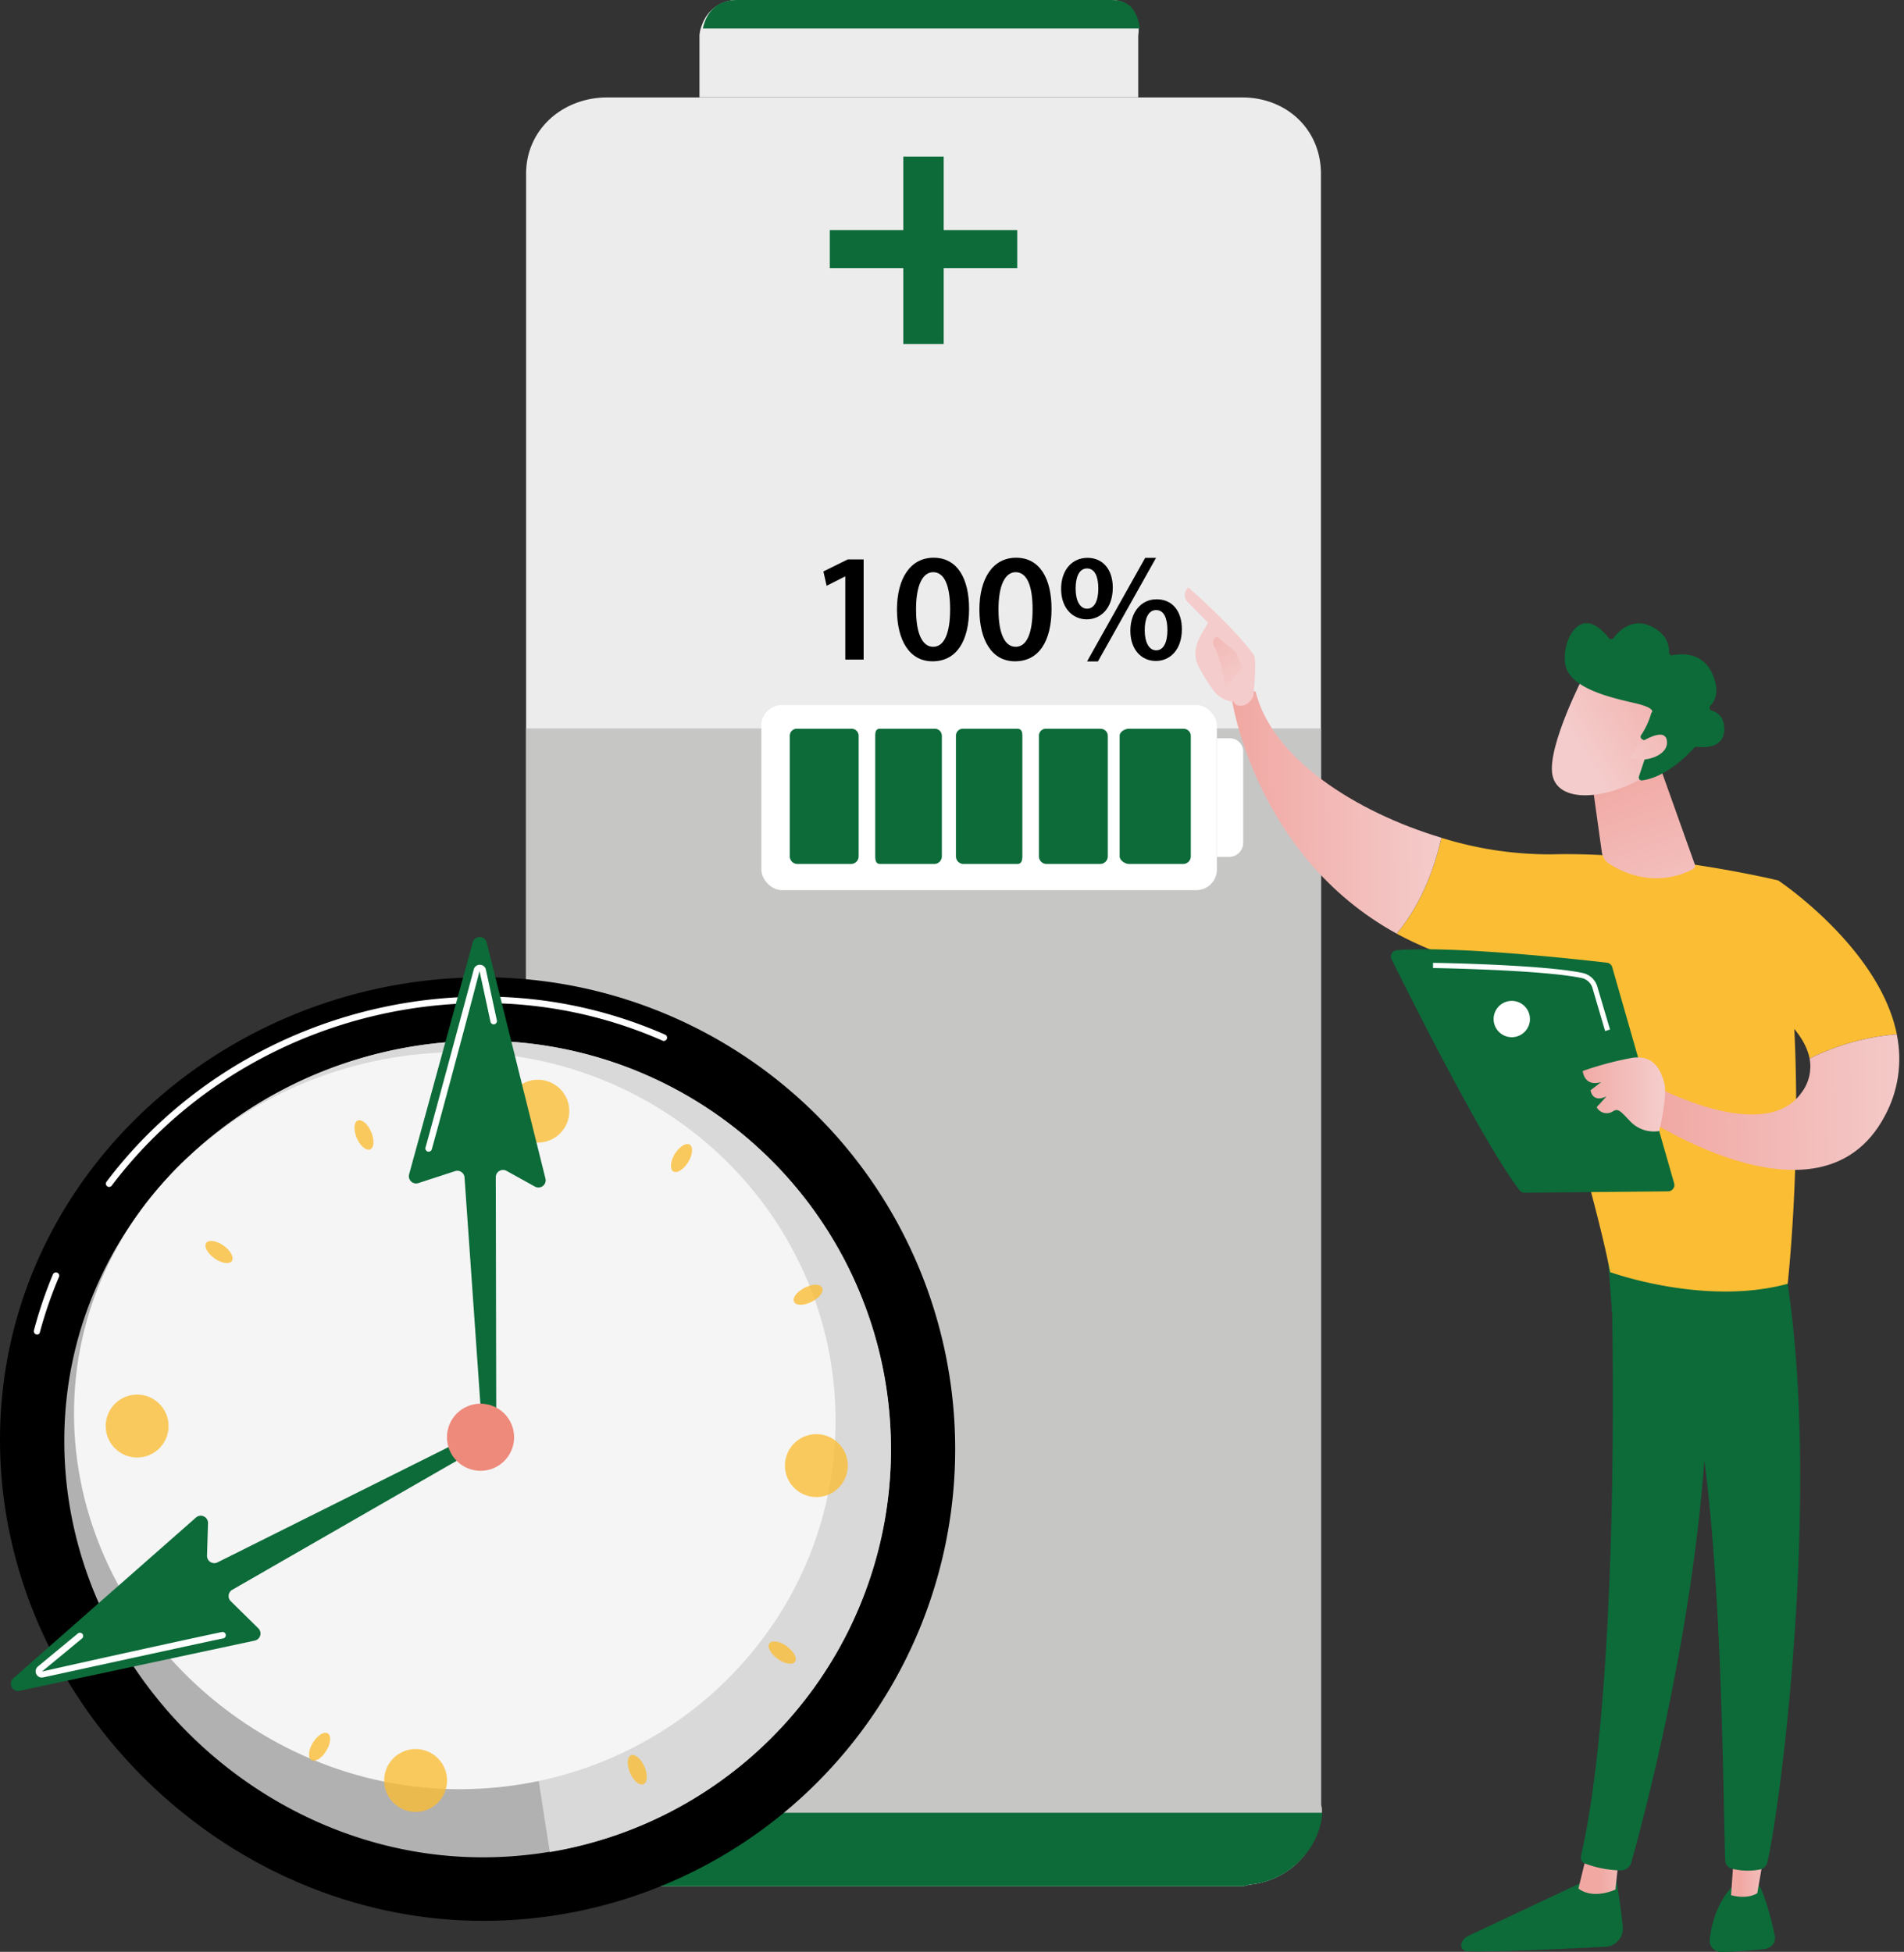 <svg xmlns="http://www.w3.org/2000/svg" xmlns:xlink="http://www.w3.org/1999/xlink" viewBox="0 0 499.04 511.58">
  <rect x="0" y="0" width="499.04" height="511.58" fill="#333333" stroke="none"/>
  <defs>
    <style>
      .cls-1 {
        fill: none;
      }

      .cls-2 {
        fill: #ececec;
      }

      .cls-3 {
        fill: #0c6b39;
      }

      .cls-4 {
        fill: #c6c6c5;
      }

      .cls-5 {
        fill: #fff;
      }

      .cls-6 {
        fill: #b1b1b1;
      }

      .cls-7 {
        fill: #d9d9d9;
      }

      .cls-8 {
        fill: #f5f5f5;
      }

      .cls-9 {
        opacity: 0.78;
      }

      .cls-10 {
        clip-path: url(#clip-path);
      }

      .cls-11 {
        fill: #fbbd33;
      }

      .cls-12 {
        clip-path: url(#clip-path-2);
      }

      .cls-13 {
        clip-path: url(#clip-path-3);
      }

      .cls-14 {
        clip-path: url(#clip-path-4);
      }

      .cls-15 {
        clip-path: url(#clip-path-5);
      }

      .cls-16 {
        clip-path: url(#clip-path-6);
      }

      .cls-17 {
        clip-path: url(#clip-path-7);
      }

      .cls-18 {
        clip-path: url(#clip-path-8);
      }

      .cls-19 {
        clip-path: url(#clip-path-9);
      }

      .cls-20 {
        clip-path: url(#clip-path-10);
      }

      .cls-21 {
        clip-path: url(#clip-path-11);
      }

      .cls-22 {
        clip-path: url(#clip-path-12);
      }

      .cls-23 {
        clip-path: url(#clip-path-13);
      }

      .cls-24 {
        fill: url(#Degradado_sin_nombre_44);
      }

      .cls-25 {
        clip-path: url(#clip-path-14);
      }

      .cls-26 {
        fill: url(#Degradado_sin_nombre_54);
      }

      .cls-27 {
        clip-path: url(#clip-path-15);
      }

      .cls-28 {
        fill: url(#Degradado_sin_nombre_54-2);
      }

      .cls-29 {
        clip-path: url(#clip-path-16);
      }

      .cls-30 {
        fill: url(#Degradado_sin_nombre_54-3);
      }

      .cls-31 {
        clip-path: url(#clip-path-17);
      }

      .cls-32 {
        fill: url(#Degradado_sin_nombre_54-4);
      }

      .cls-33 {
        clip-path: url(#clip-path-18);
      }

      .cls-34 {
        fill: url(#Degradado_sin_nombre_54-5);
      }

      .cls-35 {
        clip-path: url(#clip-path-19);
      }

      .cls-36 {
        fill: url(#Degradado_sin_nombre_54-6);
      }

      .cls-37 {
        clip-path: url(#clip-path-20);
      }

      .cls-38 {
        fill: url(#Degradado_sin_nombre_54-7);
      }

      .cls-39 {
        clip-path: url(#clip-path-21);
      }

      .cls-40 {
        fill: url(#Degradado_sin_nombre_54-8);
      }

      .cls-41 {
        clip-path: url(#clip-path-22);
      }

      .cls-42 {
        fill: url(#Degradado_sin_nombre_54-9);
      }

      .cls-43 {
        clip-path: url(#clip-path-23);
      }

      .cls-44 {
        fill: url(#Degradado_sin_nombre_54-10);
      }
    </style>
    <clipPath id="clip-path">
      <rect class="cls-1" x="27.7" y="365.53" width="16.48" height="16.48"/>
    </clipPath>
    <clipPath id="clip-path-2">
      <rect class="cls-1" x="205.73" y="375.89" width="16.48" height="16.48"/>
    </clipPath>
    <clipPath id="clip-path-3">
      <rect class="cls-1" x="100.69" y="458.42" width="16.49" height="16.48"/>
    </clipPath>
    <clipPath id="clip-path-4">
      <rect class="cls-1" x="132.73" y="283" width="16.49" height="16.48"/>
    </clipPath>
    <clipPath id="clip-path-5">
      <rect class="cls-1" x="164.52" y="459.99" width="4.99" height="7.74"/>
    </clipPath>
    <clipPath id="clip-path-6">
      <rect class="cls-1" x="92.9" y="293.6" width="4.99" height="7.74"/>
    </clipPath>
    <clipPath id="clip-path-7">
      <rect class="cls-1" x="201.44" y="430.25" width="7.13" height="5.84"/>
    </clipPath>
    <clipPath id="clip-path-8">
      <rect class="cls-1" x="53.84" y="325.24" width="7.13" height="5.84"/>
    </clipPath>
    <clipPath id="clip-path-9">
      <rect class="cls-1" x="208.03" y="336.74" width="7.57" height="5.25"/>
    </clipPath>
    <clipPath id="clip-path-10">
      <rect class="cls-1" x="46.81" y="419.34" width="7.57" height="5.25"/>
    </clipPath>
    <clipPath id="clip-path-11">
      <rect class="cls-1" x="175.87" y="299.84" width="5.56" height="7.35"/>
    </clipPath>
    <clipPath id="clip-path-12">
      <rect class="cls-1" x="80.98" y="454.14" width="5.56" height="7.35"/>
    </clipPath>
    <clipPath id="clip-path-13">
      <path class="cls-1" d="M117.15,376.7a8.8,8.8,0,1,0,8.8-8.8,8.79,8.79,0,0,0-8.8,8.8"/>
    </clipPath>
    <linearGradient id="Degradado_sin_nombre_44" data-name="Degradado sin nombre 44" x1="-1236.19" y1="6987.5" x2="-1235.19" y2="6987.5" gradientTransform="matrix(-45.75, 0, 0, 45.75, -56331.24, -319330.4)" gradientUnits="userSpaceOnUse">
      <stop offset="0" stop-color="#f1a8a3"/>
      <stop offset="1" stop-color="#ee8a7b"/>
    </linearGradient>
    <clipPath id="clip-path-14">
      <path class="cls-1" d="M413.71,495c4,3,9.69.25,9.69.25l.92-8.44L416,485.58Z"/>
    </clipPath>
    <linearGradient id="Degradado_sin_nombre_54" data-name="Degradado sin nombre 54" x1="-1236.19" y1="6987.42" x2="-1235.19" y2="6987.42" gradientTransform="translate(-12784.56 75166.81) rotate(180) scale(10.69)" gradientUnits="userSpaceOnUse">
      <stop offset="0" stop-color="#f4cccb"/>
      <stop offset="1" stop-color="#f1a8a3"/>
    </linearGradient>
    <clipPath id="clip-path-15">
      <path class="cls-1" d="M453.71,496.73c4.58,1.2,6.88-.54,6.88-.54l2.21-12.78-8.11-.42Z"/>
    </clipPath>
    <linearGradient id="Degradado_sin_nombre_54-2" x1="-1236.19" y1="6987.46" x2="-1235.19" y2="6987.46" gradientTransform="matrix(-9.23, 0, 0, -9.23, -10944.19, 64963.3)" xlink:href="#Degradado_sin_nombre_54"/>
    <clipPath id="clip-path-16">
      <path class="cls-1" d="M322.84,183.13s5.89,41.06,43.23,61.58c7.05-8.34,10.32-18.9,11.72-25.14-22.44-6.74-44.36-20.76-48.68-38.26a5.27,5.27,0,0,0-2-.36,5.41,5.41,0,0,0-4.31,2.18"/>
    </clipPath>
    <linearGradient id="Degradado_sin_nombre_54-3" x1="-1236.19" y1="6987.5" x2="-1235.19" y2="6987.5" gradientTransform="translate(-67119.67 381736.17) rotate(-180) scale(54.6)" xlink:href="#Degradado_sin_nombre_54"/>
    <clipPath id="clip-path-17">
      <path class="cls-1" d="M311.16,157.63l5.47,5.58c-1.11,2.06-2.48,3.8-3.1,6.28a7.54,7.54,0,0,0,.81,5.57,65.07,65.07,0,0,0,3.52,5.65,7.51,7.51,0,0,0,5.66,3.27c-.28.92,3.09,2.29,5-1.5.05-1.81,1.07-9.56,0-11-5.83-7.79-17.08-17.51-17.08-17.51a2.65,2.65,0,0,0-.3,3.69"/>
    </clipPath>
    <linearGradient id="Degradado_sin_nombre_54-4" x1="-1236.19" y1="6987.5" x2="-1235.19" y2="6987.5" gradientTransform="matrix(0, 91.05, 91.05, 0, -635926.83, 112767.27)" xlink:href="#Degradado_sin_nombre_54"/>
    <clipPath id="clip-path-18">
      <path class="cls-1" d="M318.57,170c1.11,1.78,2.67,10,2.67,10l4.35-4.92L324,171l-5-4.13c-1,.53-1.58,1.4-.46,3.18"/>
    </clipPath>
    <linearGradient id="Degradado_sin_nombre_54-5" x1="-1236.19" y1="6987.51" x2="-1235.19" y2="6987.51" gradientTransform="matrix(0, -28.04, 28.04, 0, -195600.62, -34482.82)" xlink:href="#Degradado_sin_nombre_54"/>
    <clipPath id="clip-path-19">
      <path class="cls-1" d="M474.3,277.46a11.22,11.22,0,0,1-2,8.75c-9.85,14.38-39.62-2.07-39.62-2.07l-3.84,7.34s47.9,33.32,65.1,1.14a31.37,31.37,0,0,0,3.2-21.52,62.38,62.38,0,0,0-22.86,6.36"/>
    </clipPath>
    <linearGradient id="Degradado_sin_nombre_54-6" x1="-1236.19" y1="6987.37" x2="-1235.19" y2="6987.37" gradientTransform="translate(-84915.38 483094.35) rotate(180) scale(69.1)" xlink:href="#Degradado_sin_nombre_54"/>
    <clipPath id="clip-path-20">
      <path class="cls-1" d="M416.71,200.9l3.13,22.45a4.4,4.4,0,0,0,2.05,3.13c10.7,6.64,19.48,2.64,21.92,1.26a.92.92,0,0,0,.42-1.12L435,200.73Z"/>
    </clipPath>
    <linearGradient id="Degradado_sin_nombre_54-7" x1="-1236.19" y1="6987.48" x2="-1235.19" y2="6987.48" gradientTransform="matrix(0, -51.33, -51.33, 0, 359104.01, -63201.25)" xlink:href="#Degradado_sin_nombre_54"/>
    <clipPath id="clip-path-21">
      <path class="cls-1" d="M406.87,203c1.34,7.48,13.56,6.83,24.17.64l7.27-20.12-23.09-6.68s-9.68,18.67-8.35,26.16"/>
    </clipPath>
    <linearGradient id="Degradado_sin_nombre_54-8" x1="-1236.19" y1="6987.56" x2="-1235.19" y2="6987.56" gradientTransform="translate(43902.21 -245646.92) scale(35.18)" xlink:href="#Degradado_sin_nombre_54"/>
    <clipPath id="clip-path-22">
      <path class="cls-1" d="M429.36,195l-2.14,3.62c3.41,1.48,10.23-.4,9.67-4.46a1.64,1.64,0,0,0-1.8-1.6c-2.24,0-5.73,2.44-5.73,2.44"/>
    </clipPath>
    <linearGradient id="Degradado_sin_nombre_54-9" x1="-1236.19" y1="6987.5" x2="-1235.19" y2="6987.5" gradientTransform="translate(39546.01 -220987.71) scale(31.65)" xlink:href="#Degradado_sin_nombre_54"/>
    <clipPath id="clip-path-23">
      <path class="cls-1" d="M427.66,277.28a85.83,85.83,0,0,0-12.83,3.42s.35,4.29,4.83,2.91l-2.78,2.15s.4,3.43,4.18,1.6l-2.58,2.84a3,3,0,0,0,4.4,1c1.44-.93,2.49.81,4.26,2.55a8.54,8.54,0,0,0,7.73,2.7s2.26-9.29,1.35-12.59c-.83-3-2.35-6.72-7-6.72a10,10,0,0,0-1.59.13"/>
    </clipPath>
    <linearGradient id="Degradado_sin_nombre_54-10" x1="-1236.19" y1="6987.49" x2="-1235.19" y2="6987.49" gradientTransform="translate(-26266.2 151222.69) rotate(180) scale(21.6)" xlink:href="#Degradado_sin_nombre_54"/>
  </defs>
  <g id="Capa_2" data-name="Capa 2">
    <g id="Capa_1-2" data-name="Capa 1">
      <g>
        <path class="cls-2" d="M346.22,45.54v427.3c0,.36.21.73.19,1.09s.08.7,0,1.06a20.75,20.75,0,0,1-4,10.5c-.2.28-.38.54-.59.81s-.43.52-.65.76-.52.58-.8.86c-.46.46-.94.89-1.43,1.31a21.12,21.12,0,0,1-11.25,4.7h-.05c-.34,0-.68.24-1,.26s-.64.21-1,.21H159.27c-.36,0-.73-.19-1.09-.21a21.16,21.16,0,0,1-20-19.11c0-.36-.15-.75-.16-1.11s-.13-.77-.13-1.13V45.54c0-11.64,9.63-20,21.27-20H325.59c11.64,0,20.63,8.4,20.63,20"/>
        <path class="cls-2" d="M298.33,9.23V25.5h-115V9.23A8.79,8.79,0,0,1,184,6.52,9.66,9.66,0,0,1,193.22,0h98c4.05,0,6.35,2.53,7.19,6.52a13.12,13.12,0,0,1-.07,2.71"/>
        <polygon class="cls-3" points="266.62 60.32 247.34 60.32 247.34 41.05 236.76 41.05 236.76 60.32 217.49 60.32 217.49 70.27 236.76 70.27 236.76 90.17 247.34 90.17 247.34 70.27 266.62 70.27 266.62 60.32"/>
        <path class="cls-4" d="M346.22,190.92V472.84c0,.36.21.73.19,1.09s.07.7,0,1.06a21.23,21.23,0,0,1-4,10.5c-.2.28-.38.54-.59.81l-.65.76c-.26.3-.52.58-.8.86-.46.46-.94.89-1.43,1.31a20.78,20.78,0,0,1-11.25,4.7h-.05c-.34,0-.68.24-1,.26s-.64.21-1,.21H159.27c-.36,0-.73-.19-1.09-.21a21.37,21.37,0,0,1-20-19.11c0-.36-.16-.75-.18-1.11s-.13-.77-.13-1.13V190.92Z"/>
        <path class="cls-3" d="M298.76,7.46H184.22c1.23-5.59,5-7.46,9-7.46h98c4.05,0,6.71,1.87,7.55,7.46"/>
        <path class="cls-3" d="M346.57,475.12a19.17,19.17,0,0,1-4.05,10.44c-.2.28-.41.51-.61.77l-.66.75c-.27.3-.54.57-.81.85-.46.46-.94.88-1.44,1.3a20.67,20.67,0,0,1-11.25,4.7h-.05c-.34,0-.68.24-1,.26s-.65.21-1,.21H159.27c-.36,0-.73-.12-1.09-.14a21,21,0,0,1-20-19.14Z"/>
        <path d="M250.35,379.8A123.65,123.65,0,0,1,126.7,503.45C58.42,503.45,0,445.67,0,377.38S58.42,256.15,126.7,256.15A123.65,123.65,0,0,1,250.35,379.8"/>
        <path class="cls-5" d="M9.71,349.74a.78.78,0,0,1-.22,0,.86.86,0,0,1-.61-1,112.27,112.27,0,0,1,5-14.73.86.86,0,0,1,1.12-.45.85.85,0,0,1,.46,1.12,108.35,108.35,0,0,0-5,14.5.86.86,0,0,1-.82.64"/>
        <path class="cls-5" d="M28.6,311.1a.81.81,0,0,1-.51-.18.85.85,0,0,1-.17-1.19c22.91-30.38,59.81-48.52,98.71-48.52a117.75,117.75,0,0,1,47.76,10,.86.86,0,0,1-.69,1.57,116,116,0,0,0-47.07-9.87c-38.37,0-74.76,17.88-97.34,47.84a.88.88,0,0,1-.69.34"/>
        <path class="cls-6" d="M233.53,379.8a107,107,0,0,1-107,107c-59.11,0-109.68-50-109.68-109.12S67.39,272.77,126.5,272.77a107,107,0,0,1,107,107"/>
        <path class="cls-7" d="M233.53,379.8a107,107,0,0,0-107-107,112.22,112.22,0,0,0-81.83,35.15l82.45,68.6,16.95,108.87A107.05,107.05,0,0,0,233.53,379.8"/>
        <path class="cls-8" d="M219,372.36c0,53.35-44.14,96.59-98.6,96.59s-101-45.13-101-98.48,46.59-94.7,101-94.7S219,319,219,372.36"/>
        <g class="cls-9">
          <g class="cls-10">
            <path class="cls-11" d="M44.17,374.25a8.24,8.24,0,1,1-7.74-8.71,8.24,8.24,0,0,1,7.74,8.71"/>
          </g>
        </g>
        <g class="cls-9">
          <g class="cls-12">
            <path class="cls-11" d="M222.2,384.61a8.24,8.24,0,1,1-7.75-8.7,8.25,8.25,0,0,1,7.75,8.7"/>
          </g>
        </g>
        <g class="cls-9">
          <g class="cls-13">
            <path class="cls-11" d="M110.42,458.56a8.24,8.24,0,1,1-9.59,6.62,8.23,8.23,0,0,1,9.59-6.62"/>
          </g>
        </g>
        <g class="cls-9">
          <g class="cls-14">
            <path class="cls-11" d="M142.46,283.13a8.24,8.24,0,1,1-9.59,6.63,8.25,8.25,0,0,1,9.59-6.63"/>
          </g>
        </g>
        <g class="cls-9">
          <g class="cls-15">
            <path class="cls-11" d="M169,463.27c.84,2.11.63,4.09-.46,4.42s-2.67-1.12-3.5-3.24-.63-4.09.46-4.42,2.67,1.12,3.5,3.24"/>
          </g>
        </g>
        <g class="cls-9">
          <g class="cls-16">
            <path class="cls-11" d="M97.38,296.88c.84,2.11.63,4.09-.46,4.42s-2.67-1.12-3.5-3.24-.63-4.09.46-4.41,2.67,1.12,3.5,3.23"/>
          </g>
        </g>
        <g class="cls-9">
          <g class="cls-17">
            <path class="cls-11" d="M206.4,431.64c1.81,1.37,2.66,3.17,1.89,4s-2.85.42-4.67-1-2.66-3.17-1.89-4,2.85-.42,4.67.95"/>
          </g>
        </g>
        <g class="cls-9">
          <g class="cls-18">
            <path class="cls-11" d="M58.8,326.62c1.81,1.37,2.66,3.17,1.89,4s-2.86.43-4.67-.95-2.66-3.17-1.89-4,2.85-.43,4.67.94"/>
          </g>
        </g>
        <g class="cls-9">
          <g class="cls-19">
            <path class="cls-11" d="M211.09,337.42c2.06-1,4-.9,4.44.18s-.94,2.73-3,3.7-4,.91-4.44-.17.94-2.73,3-3.71"/>
          </g>
        </g>
        <g class="cls-9">
          <g class="cls-20">
            <path class="cls-11" d="M49.88,420c2-1,4-.9,4.44.17s-.94,2.73-3,3.71-4,.9-4.43-.18.93-2.73,3-3.7"/>
          </g>
        </g>
        <g class="cls-9">
          <g class="cls-21">
            <path class="cls-11" d="M177,302.23c1.25-1.9,3-2.86,3.88-2.16s.62,2.83-.63,4.73-3,2.86-3.88,2.16-.62-2.83.63-4.73"/>
          </g>
        </g>
        <g class="cls-9">
          <g class="cls-22">
            <path class="cls-11" d="M82.14,456.54c1.24-1.9,3-2.87,3.88-2.16s.61,2.82-.63,4.72-3,2.87-3.88,2.16-.62-2.82.63-4.72"/>
          </g>
        </g>
        <path class="cls-3" d="M123.17,376.48,57,409.5a1.9,1.9,0,0,1-2.74-1.75l.26-8.53a1.9,1.9,0,0,0-3.15-1.48L3.48,439.88a1.9,1.9,0,0,0,1.65,3.28L66.77,430a1.9,1.9,0,0,0,.94-3.21l-7.22-7.11a1.89,1.89,0,0,1,.39-3L125,379.82a1.9,1.9,0,0,0-1.79-3.34"/>
        <path class="cls-5" d="M10.93,439.69a1.64,1.64,0,0,1-1-2.9l10.48-8.66a.85.85,0,0,1,1.08,1.32L11,438.11c14-3.19,46.64-10.31,47.32-10.38a.86.86,0,0,1,.19,1.7c-1,.15-26,5.6-47.21,10.22a2.33,2.33,0,0,1-.36,0"/>
        <path class="cls-3" d="M130.07,373.23l-.13-64.72a1.9,1.9,0,0,1,2.82-1.63L140.2,311a1.89,1.89,0,0,0,2.76-2.11L127.56,247a1.89,1.89,0,0,0-3.66,0l-16.67,60.78a1.9,1.9,0,0,0,2.41,2.31l9.64-3.14a1.9,1.9,0,0,1,2.48,1.72l4.52,64.62a1.9,1.9,0,0,0,3.79-.06"/>
        <path class="cls-5" d="M112.34,301.85a.86.86,0,0,1-.8-1.15c.31-.94,7-25.68,12.64-46.62a1.6,1.6,0,0,1,1.62-1.21,1.61,1.61,0,0,1,1.56,1.29l2.87,13.28a.85.85,0,1,1-1.67.36l-2.87-13.28c-3.59,13.86-12.3,46.15-12.55,46.79a.85.85,0,0,1-.8.54"/>
        <g class="cls-23">
          <rect class="cls-24" x="113.87" y="364.62" width="24.16" height="24.16" transform="translate(-261.67 289.99) rotate(-58.9)"/>
        </g>
        <path class="cls-3" d="M423.34,491s1.31,7,2,14a4.81,4.81,0,0,1-4.55,5.25c-9.3.48-29.18,1.42-36.32,1.17a1.57,1.57,0,0,1-1.4-2.13,3.49,3.49,0,0,1,1.78-1.9L417.55,492Z"/>
        <g class="cls-25">
          <rect class="cls-26" x="413.65" y="485.53" width="10.72" height="12.5" transform="translate(-4.64 3.99) rotate(-0.54)"/>
        </g>
        <path class="cls-3" d="M422.05,328.19c.46,2.2,3.37,109.93-7.68,158.32a1.64,1.64,0,0,0,1,1.9,28.33,28.33,0,0,0,9.39,1.82,2.84,2.84,0,0,0,2.79-2.05c3.18-11.24,18.42-67.52,20-121.16,1.73-59.94,0-2,0-2l-1.7-37Z"/>
        <path class="cls-3" d="M461.17,494.28s2,3.54,4,13a2.94,2.94,0,0,1-2.55,3.54c-3.07.34-7.79.77-11.58.78a2.93,2.93,0,0,1-2.93-3.24c.39-3.46,1.64-9.14,5.63-13.59Z"/>
        <g class="cls-27">
          <rect class="cls-28" x="453.63" y="482.95" width="9.24" height="15.03" transform="translate(-4.64 4.38) rotate(-0.55)"/>
        </g>
        <path class="cls-3" d="M467.67,331.06c10,56.76-.7,140.53-4.41,156.94a2.57,2.57,0,0,1-2,2,17.19,17.19,0,0,1-7.38-.23,2.34,2.34,0,0,1-1.7-2.14c-.64-13.23-.48-94.51-9.57-126.54a7.35,7.35,0,0,0-2.85-4l-17.15-11.94-1.49-19.57Z"/>
        <path class="cls-11" d="M406.62,223.92c28.23-.74,59.45,6.84,59.45,6.84,8.88,49,2.48,105.72,2.48,105.72-21.8,5.94-46.54-3.06-46.54-3.06-3.83-20.49-21.33-78.08-21.33-78.08a92.94,92.94,0,0,1-34.61-10.63c7.05-8.34,10.32-18.9,11.72-25.13a95.15,95.15,0,0,0,28.83,4.34"/>
        <g class="cls-29">
          <rect class="cls-30" x="322.54" y="180.69" width="55.55" height="64.28" transform="translate(-2.01 3.34) rotate(-0.54)"/>
        </g>
        <g class="cls-31">
          <rect class="cls-32" x="303.83" y="151.25" width="31.56" height="37.72" transform="translate(-41.67 146.41) rotate(-24.27)"/>
        </g>
        <g class="cls-33">
          <rect class="cls-34" x="314.48" y="165.7" width="14.08" height="15.5" transform="translate(-42.28 206.8) rotate(-33.58)"/>
        </g>
        <path class="cls-11" d="M455.5,258.2l10.57-27.44s26.54,17.67,31.09,40.34a62.38,62.38,0,0,0-22.86,6.36c-2.06-10.71-18.8-19.26-18.8-19.26"/>
        <g class="cls-35">
          <rect class="cls-36" x="428.6" y="270.77" width="70.18" height="54.36" transform="translate(-2.81 4.42) rotate(-0.54)"/>
        </g>
        <g class="cls-37">
          <rect class="cls-38" x="412.18" y="197.09" width="36.74" height="39.66" transform="translate(-47.27 152.77) rotate(-19.09)"/>
        </g>
        <g class="cls-39">
          <rect class="cls-40" x="399.12" y="170.73" width="45.6" height="45.88" transform="translate(-38.6 252.4) rotate(-31.92)"/>
        </g>
        <path class="cls-3" d="M430.48,193.8a.76.76,0,0,1-.35-1.11,20,20,0,0,0,2.69-5.85s1.76-1.16-4.54-2.6-15.69-3.69-17.72-9,3-18.37,11.11-8a.77.77,0,0,0,1.21,0c1.31-1.73,4.74-5.33,9.58-3.21,4.53,2,5.07,5.28,5,6.94a.76.76,0,0,0,.91.77c2.28-.45,7.75-.88,10.35,4.71,2.15,4.6.81,7.23-.43,8.52a.77.77,0,0,0,.34,1.27c1.51.44,3.45,1.7,3.29,5.21-.22,4.85-5.65,4.48-7.2,4.27a.77.77,0,0,0-.67.25c-1.31,1.48-7.22,7.76-13.67,8.57a.77.77,0,0,1-.82-1l2.71-8.16a.75.75,0,0,0-.42-.94Z"/>
        <g class="cls-41">
          <rect class="cls-42" x="426" y="190.4" width="12.67" height="11.81" transform="translate(-38.41 258.31) rotate(-31.92)"/>
        </g>
        <path class="cls-3" d="M438.79,310.13l-16.22-56.62a1.65,1.65,0,0,0-1.39-1.19c-2.94-.34-11.45-1.3-21.28-2.13-11.84-1-25.59-1.82-33.8-1.13a1.66,1.66,0,0,0-1.36,2.39c4.68,9.45,23.89,47.9,33.51,60.49a1.69,1.69,0,0,0,1.34.66l37.62-.35a1.66,1.66,0,0,0,1.58-2.12"/>
        <g class="cls-43">
          <rect class="cls-44" x="414.83" y="277.15" width="22.3" height="19.85"/>
        </g>
        <path class="cls-5" d="M401,267.09a4.76,4.76,0,1,1-4.76-4.76,4.76,4.76,0,0,1,4.76,4.76"/>
        <path class="cls-5" d="M420.7,270.24,417.4,259a3.79,3.79,0,0,0-2.86-2.66c-10.34-2.16-38.66-2.62-38.94-2.62l0-1.36c1.17,0,28.73.47,39.2,2.65a5.14,5.14,0,0,1,3.87,3.61l3.31,11.2Z"/>
        <rect class="cls-5" x="199.55" y="184.8" width="119.4" height="48.51" rx="5.4"/>
        <path class="cls-5" d="M322.27,193.51H319V224.6h3.32a3.71,3.71,0,0,0,3.52-3.71V196.94a3.46,3.46,0,0,0-3.52-3.43"/>
        <path class="cls-3" d="M223.2,191H208.85a1.83,1.83,0,0,0-1.84,1.85v31.59a2,2,0,0,0,1.84,2H223.2a2,2,0,0,0,1.85-2V192.87A1.84,1.84,0,0,0,223.2,191"/>
        <path class="cls-3" d="M245,191H230.61c-1,0-1.21.79-1.21,1.85v31.59c0,1.06.2,2,1.21,2H245a2,2,0,0,0,1.86-2V192.87A1.85,1.85,0,0,0,245,191"/>
        <path class="cls-3" d="M266.71,191H252.36a1.81,1.81,0,0,0-1.81,1.85v31.59a2,2,0,0,0,1.81,2h14.35c1,0,1.25-.95,1.25-2V192.87c0-1.06-.25-1.85-1.25-1.85"/>
        <path class="cls-3" d="M288.47,191H274.12a1.81,1.81,0,0,0-1.81,1.85v31.59a2,2,0,0,0,1.81,2h14.35a2,2,0,0,0,1.88-2V192.87a1.86,1.86,0,0,0-1.88-1.85"/>
        <path class="cls-3" d="M310.23,191H295.88c-1,0-2.42.79-2.42,1.85v31.59c0,1.06,1.42,2,2.42,2h14.35a2,2,0,0,0,1.88-2V192.87a1.86,1.86,0,0,0-1.88-1.85"/>
        <polygon points="221.55 151.1 221.47 151.1 216.66 153.53 215.81 149.77 222.2 146.62 226.36 146.62 226.36 172.88 221.55 172.88 221.55 151.1"/>
        <path d="M254,159.59c0,8.44-3.32,13.74-9.58,13.74-6.06,0-9.29-5.5-9.33-13.5,0-8.16,3.47-13.65,9.61-13.65,6.35,0,9.3,5.65,9.3,13.41m-13.9.24c0,6.39,1.73,9.7,4.48,9.7,2.91,0,4.45-3.56,4.45-9.86,0-6.1-1.46-9.7-4.45-9.7-2.67,0-4.52,3.28-4.48,9.86"/>
        <path d="M275.61,159.59c0,8.44-3.31,13.74-9.57,13.74-6.06,0-9.29-5.5-9.34-13.5,0-8.16,3.48-13.65,9.62-13.65,6.34,0,9.29,5.65,9.29,13.41m-13.9.24c0,6.39,1.74,9.7,4.49,9.7,2.91,0,4.44-3.56,4.44-9.86,0-6.1-1.45-9.7-4.44-9.7-2.67,0-4.53,3.28-4.49,9.86"/>
        <path d="M291.66,154c0,5.54-3.24,8.33-6.83,8.33s-6.67-2.83-6.71-7.88,2.87-8.24,6.91-8.24,6.63,3.07,6.63,7.79m-9.74.29c0,3,1.05,5.25,3,5.25s2.95-2.1,2.95-5.29c0-2.91-.81-5.26-2.95-5.26s-3,2.35-3,5.3m3,19.07,15.23-27.15H303l-15.23,27.15Zm24.85-8.45c0,5.5-3.2,8.33-6.83,8.33s-6.67-2.83-6.67-7.92c0-4.93,2.87-8.25,6.87-8.25,4.16,0,6.63,3.12,6.63,7.84m-9.74.29c0,3,1.05,5.25,3,5.25s2.95-2.1,2.95-5.3c0-2.94-.81-5.25-2.95-5.25s-3,2.35-3,5.3"/>
      </g>
    </g>
  </g>
</svg>
